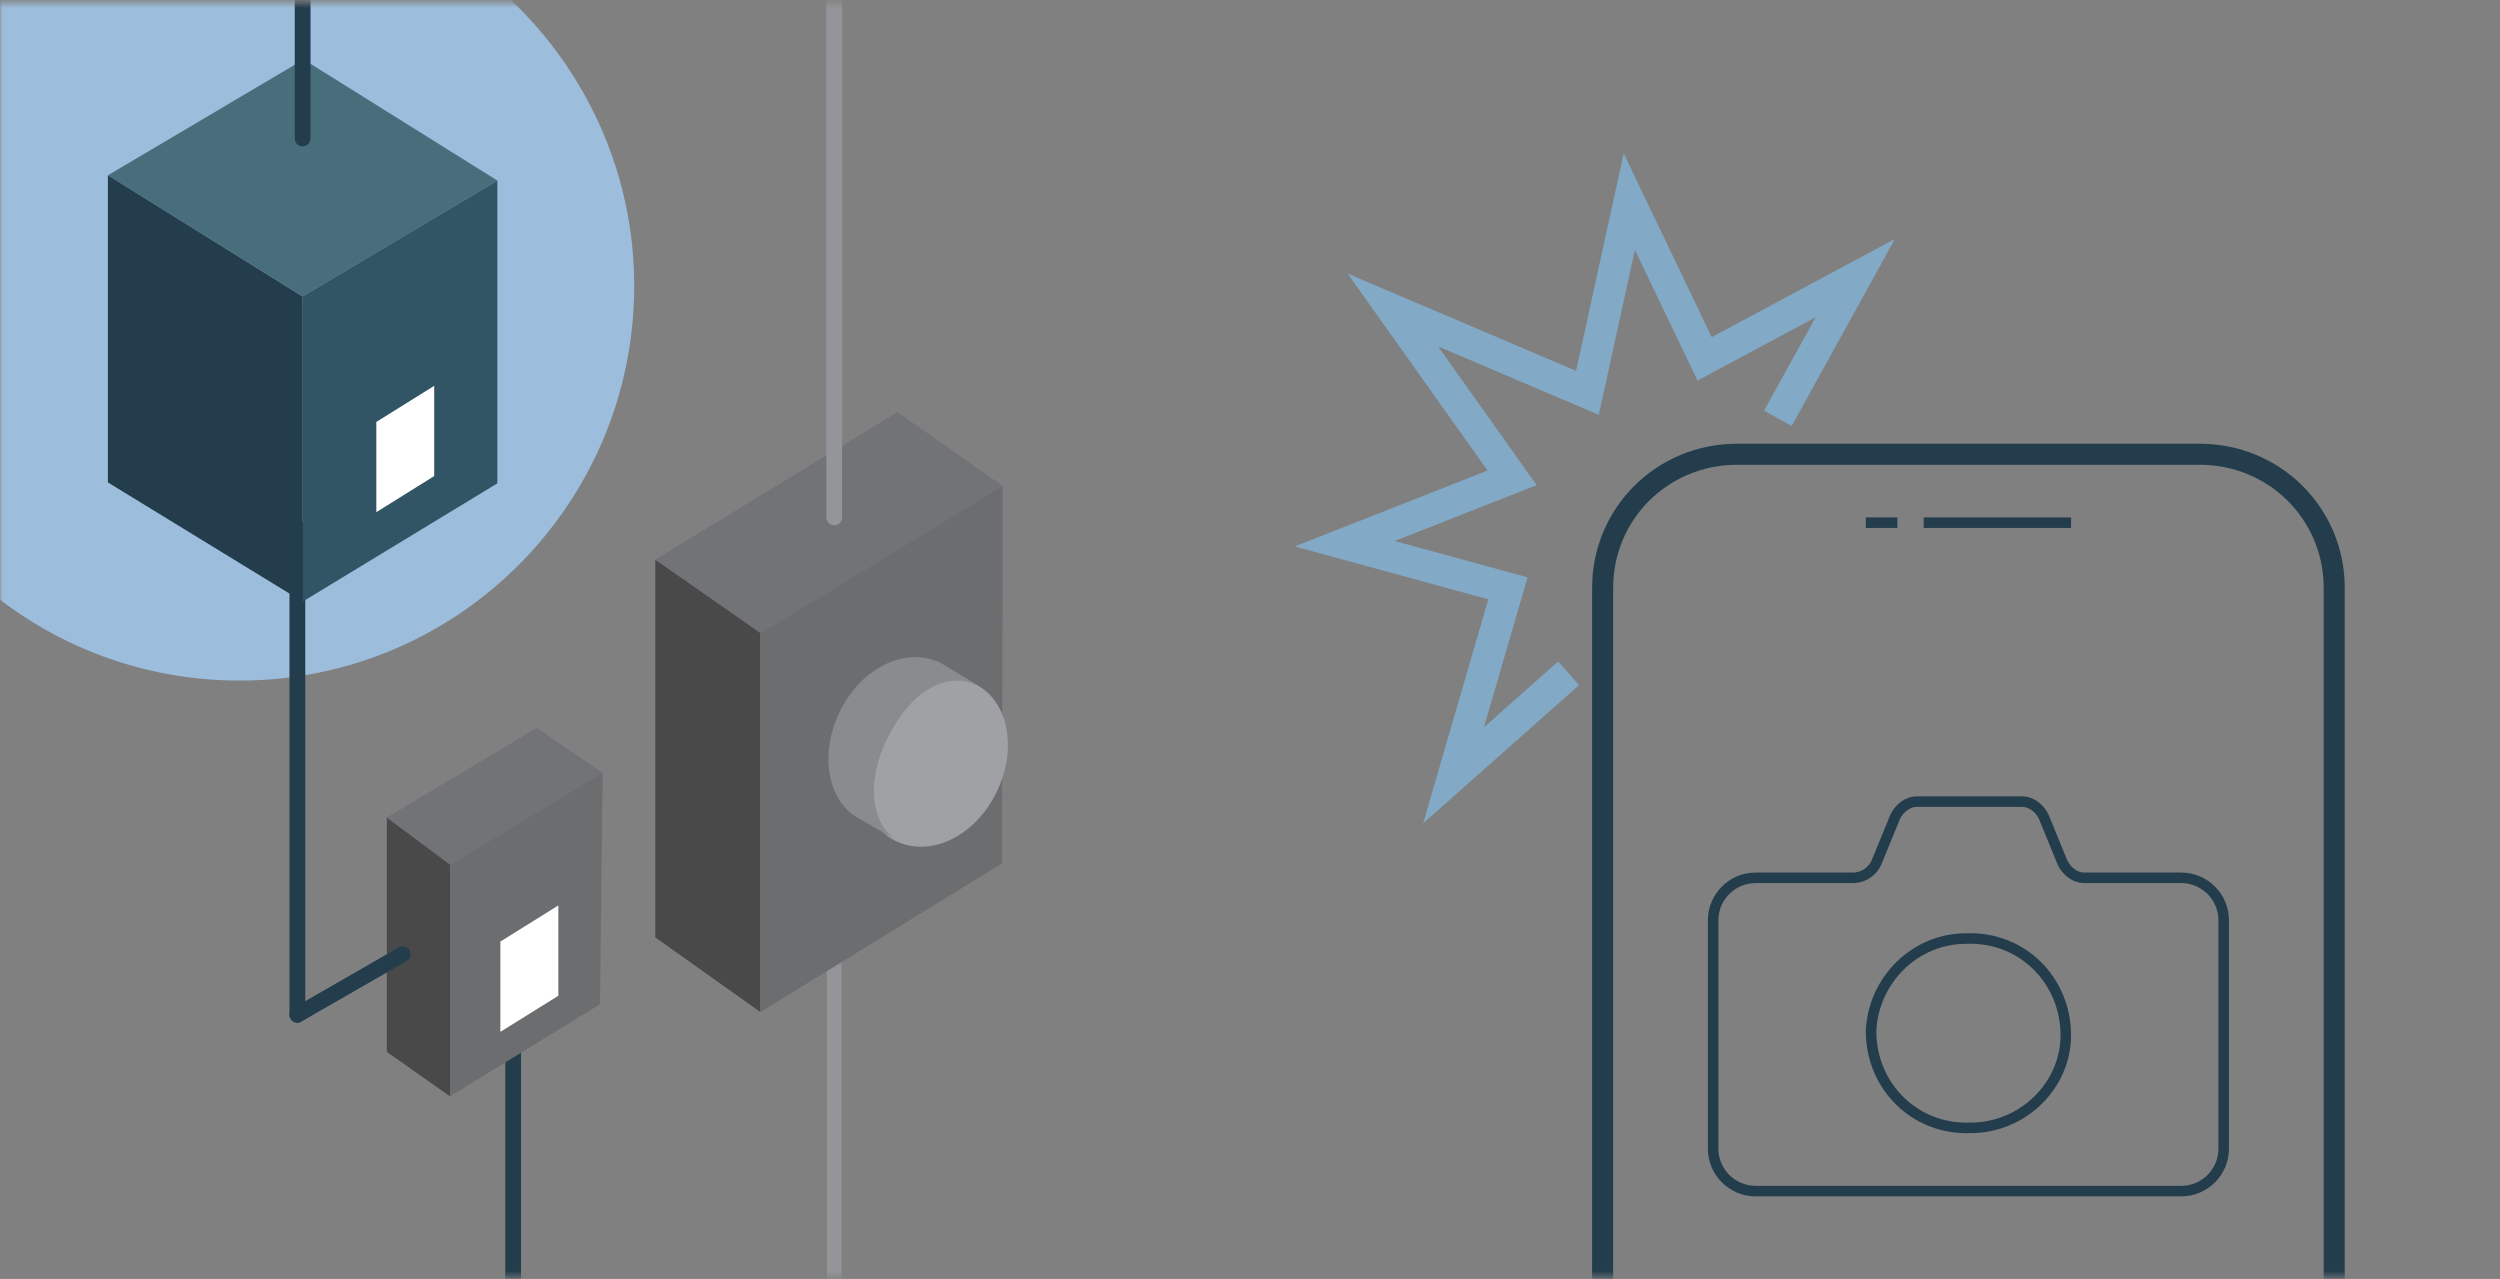 <svg width="475" height="243" viewBox="0 0 475 243" fill="none" xmlns="http://www.w3.org/2000/svg">
<rect x="0" y="0" width="475" height="243" fill="#808080" stroke="none"/>
<mask id="mask0_3112_1496" style="mask-type:alpha" maskUnits="userSpaceOnUse" x="0" y="0" width="475" height="243">
<rect y="0.553" width="475" height="242" fill="#F6F6F6"/>
</mask>
<g mask="url(#mask0_3112_1496)">
<g clip-path="url(#clip0_3112_1496)">
<path d="M304.5 309.926V111.693C304.5 97.591 315.847 86.309 330.031 86.309H417.969C432.153 86.309 443.5 97.591 443.5 111.693V309.926C443.5 324.028 432.153 335.309 417.969 335.309H330.031C315.847 335.309 304.5 324.028 304.5 309.926Z" stroke="#233D4C" stroke-width="4" stroke-miterlimit="10"/>
<path d="M298.037 127.931L276.172 147.309L286.508 111.783L255.5 103.305L287.303 90.791L264.643 58.898L301.615 74.642L309.566 38.309L323.877 68.183L352.5 52.842L337.791 79.487" stroke="#82A9C5" stroke-width="6" stroke-miterlimit="10"/>
<path d="M355.5 195.909C355.5 206.301 363.722 214.695 374.411 214.295C384.278 214.295 392.5 206.301 392.5 196.709C392.5 186.317 384.278 177.923 373.589 178.323C363.722 178.323 355.911 186.317 355.5 195.909Z" stroke="#233D4C" stroke-width="2" stroke-miterlimit="10"/>
<path d="M352.064 166.787H333.55C329.122 166.787 325.5 170.407 325.5 174.831V218.266C325.5 222.69 329.122 226.309 333.55 226.309H414.45C418.878 226.309 422.5 222.69 422.5 218.266V174.831C422.5 170.407 418.878 166.787 414.45 166.787H395.936C394.326 166.787 392.716 165.581 391.911 163.972L388.288 155.124C387.483 153.516 385.873 152.309 384.263 152.309H364.139C362.529 152.309 360.919 153.516 360.114 155.124L356.492 163.972C355.687 165.581 354.077 166.787 352.064 166.787Z" stroke="#233D4C" stroke-width="2" stroke-miterlimit="10"/>
<path d="M393.5 99.309H365.5" stroke="#233D4C" stroke-width="2" stroke-miterlimit="10"/>
<path d="M360.5 99.309H354.5" stroke="#233D4C" stroke-width="2" stroke-miterlimit="10"/>
<path d="M-29.5 54.309C-29.5 95.976 4.272 129.309 45.5 129.309C87.167 129.309 120.5 95.537 120.5 54.309C120.5 13.081 86.728 -20.691 45.5 -20.691C4.272 -20.691 -29.5 13.081 -29.5 54.309Z" fill="#9CBDDB"/>
<path d="M94.5 34.309L57.69 11.309L20.5 33.309L57.5 56.309L94.5 34.309Z" fill="#486E7C"/>
<path d="M57.5 -5.691V26.309" stroke="#233D4C" stroke-width="3" stroke-miterlimit="10" stroke-linecap="round"/>
<path d="M56.5 100.309L56.5 192.809" stroke="#233D4C" stroke-width="3" stroke-miterlimit="10" stroke-linecap="round"/>
<path d="M57.5 56.309L94.5 34.309V91.833L57.5 114.309V56.309Z" fill="#325566"/>
<path d="M57.5 56.342L20.5 33.309V91.66L57.5 114.309V56.342Z" fill="#233D4C"/>
<path d="M71.5 80.166L82.5 73.309V90.452L71.5 97.309V80.166Z" fill="white"/>
<path d="M144.5 120.131L124.5 106.309V178.104L144.5 192.309V120.131Z" fill="#49494A"/>
<path d="M190.5 92.309L170.511 78.309L124.5 106.309L144.5 120.309L190.5 92.309Z" fill="#727376"/>
<path d="M85.5 164.142L73.5 155.309V199.86L85.5 208.309V164.142Z" fill="#49494A"/>
<path d="M114.5 146.846L101.972 138.309L73.5 155.309L85.5 164.309L114.5 146.846Z" fill="#727376"/>
<path d="M56.5 192.809L76.5 181.309" stroke="#233D4C" stroke-width="3" stroke-miterlimit="10" stroke-linecap="round"/>
<path d="M158.5 -12.691L158.5 98.309" stroke="#939598" stroke-width="3" stroke-miterlimit="10" stroke-linecap="round"/>
<path d="M158.5 118.309V265.309" stroke="#939598" stroke-width="2.769" stroke-miterlimit="10" stroke-linecap="round"/>
<path d="M144.445 120.309L190.5 92.309L190.4 164.026L144.445 192.309V120.309Z" fill="#6B6D6F"/>
<path d="M189.262 150.683C185.084 159.072 176.729 162.885 170.272 159.834C163.816 156.784 162.297 147.251 166.474 139.244C170.652 130.855 179.387 127.042 185.464 130.093C191.541 133.143 193.44 142.294 189.262 150.683Z" fill="#9FA1A4"/>
<path d="M171.5 160.309C165.044 157.259 164.575 148.013 168.753 140.006C172.93 131.617 179.544 127.259 186 130.309L178.627 125.897C172.171 122.847 163.815 126.66 159.638 135.049C155.46 143.437 157.359 152.589 163.436 155.639L171.5 160.309Z" fill="#898B8D"/>
<path d="M97.5 195.309V262.309" stroke="#233D4C" stroke-width="3" stroke-miterlimit="10" stroke-linecap="round"/>
<path d="M85.5 164.309L114.5 146.809L114 190.809L85.5 208.309V164.309Z" fill="#6B6D6F"/>
<path d="M95.071 178.895L106.085 172.032V189.19L95.071 196.054V178.895Z" fill="white"/>
</g>
</g>
<defs>
<clipPath id="clip0_3112_1496">
<rect width="504" height="352" fill="white" transform="translate(-29.5 -66.691)"/>
</clipPath>
</defs>
</svg>
